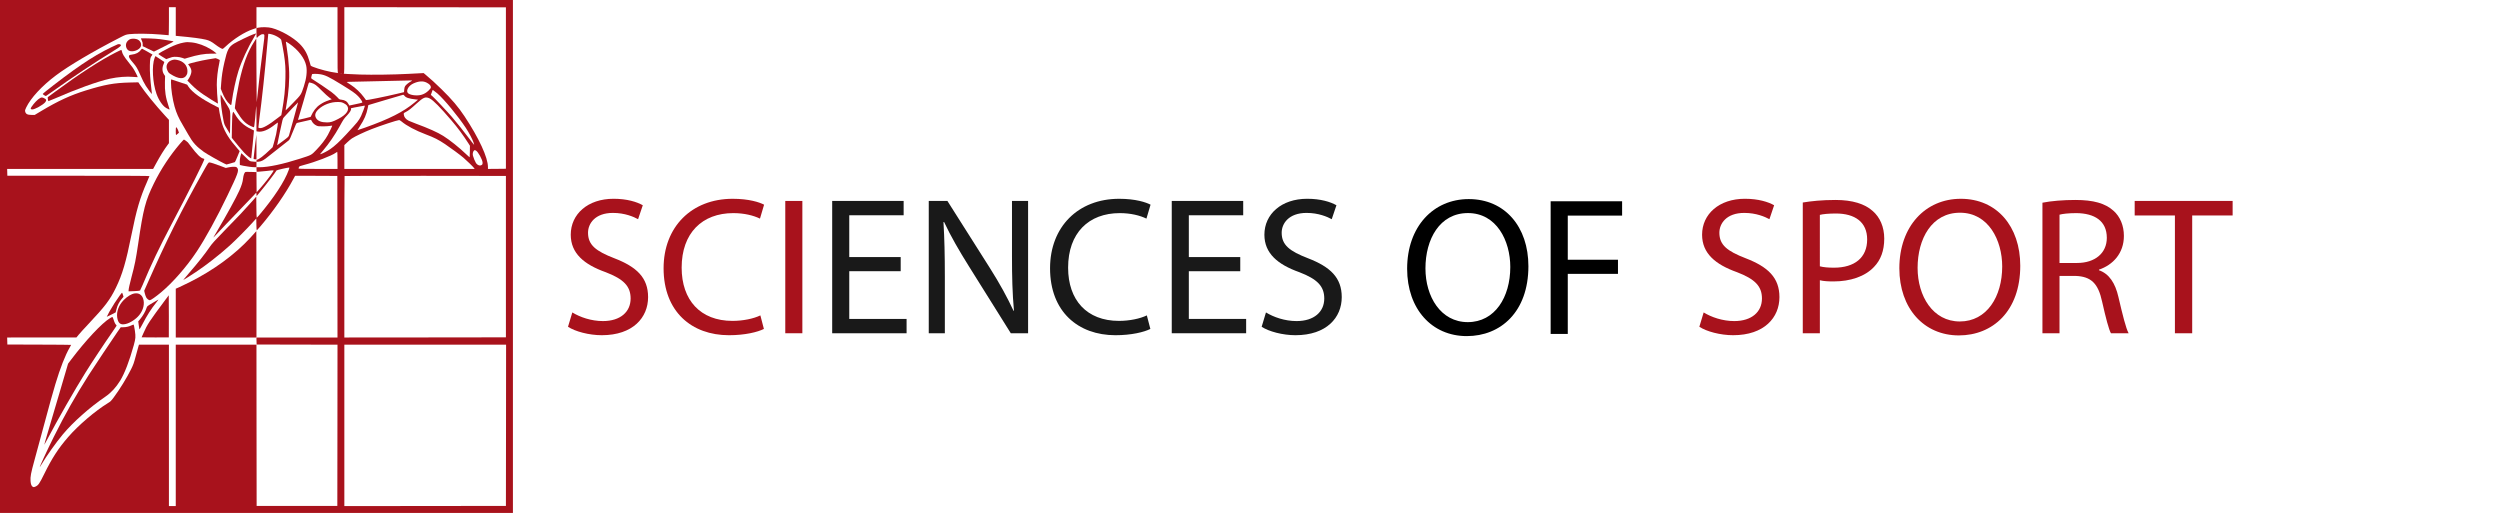 <?xml version="1.0" encoding="UTF-8"?>
<!-- Generator: Adobe Illustrator 16.0.0, SVG Export Plug-In . SVG Version: 6.00 Build 0)  -->
<svg xmlns="http://www.w3.org/2000/svg" xmlns:xlink="http://www.w3.org/1999/xlink" version="1.1" id="Layer_1" x="0px" y="0px" width="876.244px" height="179.777px" viewBox="0 0 876.244 179.777" xml:space="preserve">
<g>
	<path fill="#A8121C" d="M200.597,109.51c2.683,1.65,6.604,3.026,10.732,3.026c6.124,0,9.701-3.232,9.701-7.912   c0-4.335-2.477-6.813-8.738-9.22c-7.567-2.685-12.247-6.604-12.247-13.142c0-7.226,5.986-12.592,14.999-12.592   c4.748,0,8.188,1.102,10.251,2.271l-1.65,4.886c-1.515-0.826-4.61-2.202-8.808-2.202c-6.33,0-8.737,3.784-8.737,6.949   c0,4.335,2.82,6.468,9.22,8.943c7.843,3.026,11.834,6.813,11.834,13.623c0,7.154-5.298,13.349-16.237,13.349   c-4.472,0-9.356-1.309-11.834-2.959L200.597,109.51z"></path>
	<path fill="#A8121C" d="M267.744,115.29c-2.202,1.102-6.604,2.202-12.247,2.202c-13.072,0-22.911-8.258-22.911-23.462   c0-14.519,9.838-24.355,24.219-24.355c5.778,0,9.426,1.238,11.008,2.063l-1.445,4.885c-2.271-1.102-5.504-1.926-9.357-1.926   c-10.87,0-18.095,6.947-18.095,19.127c0,11.352,6.536,18.646,17.82,18.646c3.646,0,7.362-0.758,9.77-1.927L267.744,115.29z"></path>
	<path fill="#A8121C" d="M281.225,70.431v46.372h-5.986V70.431H281.225z"></path>
	<path fill="#191919" d="M315.692,95.062h-18.026v16.72h20.091v5.021H291.68V70.431h25.044v5.021h-19.059v14.653h18.026   L315.692,95.062L315.692,95.062z"></path>
	<path fill="#191919" d="M325.528,116.803V70.431h6.536l14.861,23.461c3.439,5.437,6.123,10.319,8.325,15.066l0.138-0.067   c-0.55-6.191-0.688-11.834-0.688-19.06v-19.4h5.643v46.372h-6.055l-14.724-23.53c-3.233-5.159-6.33-10.458-8.669-15.479   l-0.207,0.068c0.344,5.849,0.481,11.422,0.481,19.128v19.813H325.528z"></path>
	<path fill="#191919" d="M403.2,115.29c-2.201,1.102-6.604,2.202-12.247,2.202c-13.071,0-22.911-8.258-22.911-23.462   c0-14.519,9.839-24.355,24.219-24.355c5.778,0,9.426,1.238,11.008,2.063l-1.444,4.885c-2.271-1.102-5.504-1.926-9.356-1.926   c-10.871,0-18.096,6.947-18.096,19.127c0,11.352,6.536,18.646,17.819,18.646c3.646,0,7.362-0.758,9.771-1.927L403.2,115.29z"></path>
	<path fill="#191919" d="M434.708,95.062h-18.026v16.72h20.089v5.021h-26.075V70.431h25.044v5.021h-19.058v14.653h18.026V95.062z"></path>
	<path fill="#191919" d="M443.717,109.51c2.685,1.65,6.604,3.026,10.732,3.026c6.123,0,9.701-3.232,9.701-7.912   c0-4.335-2.479-6.813-8.738-9.22c-7.567-2.685-12.247-6.604-12.247-13.142c0-7.226,5.986-12.592,14.999-12.592   c4.747,0,8.188,1.102,10.253,2.271l-1.651,4.886c-1.515-0.826-4.61-2.202-8.808-2.202c-6.329,0-8.737,3.784-8.737,6.949   c0,4.335,2.821,6.468,9.221,8.943c7.844,3.026,11.834,6.813,11.834,13.623c0,7.154-5.299,13.349-16.238,13.349   c-4.473,0-9.356-1.309-11.834-2.959L443.717,109.51z"></path>
	<path display="none" fill="#191919" d="M493.042,71.05c3.646-0.551,7.981-0.964,12.729-0.964c8.601,0,14.724,1.995,18.782,5.779   c4.128,3.783,6.536,9.15,6.536,16.649c0,7.567-2.339,13.761-6.674,18.025c-4.334,4.334-11.49,6.674-20.504,6.674   c-4.266,0-7.844-0.207-10.871-0.551L493.042,71.05L493.042,71.05z M499.028,112.056c1.514,0.274,3.715,0.344,6.055,0.344   c12.798,0,19.746-7.154,19.746-19.678c0.067-10.938-6.124-17.889-18.782-17.889c-3.097,0-5.437,0.273-7.019,0.619V112.056   L499.028,112.056z"></path>
	<path display="none" fill="#191919" d="M544.844,70.431v27.45c0,10.391,4.608,14.793,10.803,14.793   c6.88,0,11.282-4.541,11.282-14.793v-27.45h6.056V97.47c0,14.24-7.499,20.09-17.544,20.09c-9.495,0-16.65-5.437-16.65-19.814   V70.431H544.844z"></path>
	<path fill="#A8121C" d="M597.128,109.51c2.685,1.65,6.604,3.026,10.732,3.026c6.123,0,9.7-3.232,9.7-7.912   c0-4.335-2.479-6.813-8.737-9.22c-7.567-2.685-12.247-6.604-12.247-13.142c0-7.226,5.986-12.592,14.999-12.592   c4.747,0,8.188,1.102,10.252,2.271l-1.65,4.886c-1.515-0.826-4.609-2.202-8.808-2.202c-6.33,0-8.737,3.784-8.737,6.949   c0,4.335,2.82,6.468,9.22,8.943c7.845,3.026,11.834,6.813,11.834,13.623c0,7.154-5.298,13.349-16.236,13.349   c-4.473,0-9.356-1.309-11.834-2.959L597.128,109.51z"></path>
	<path fill="#A8121C" d="M631.869,70.981c2.891-0.48,6.675-0.896,11.49-0.896c5.917,0,10.252,1.376,13.004,3.854   c2.546,2.201,4.06,5.572,4.06,9.701c0,4.195-1.237,7.499-3.577,9.906c-3.165,3.371-8.324,5.092-14.173,5.092   c-1.789,0-3.439-0.068-4.815-0.412v18.576h-5.986L631.869,70.981L631.869,70.981z M637.855,93.341   c1.307,0.346,2.957,0.482,4.952,0.482c7.226,0,11.628-3.51,11.628-9.908c0-6.123-4.334-9.081-10.938-9.081   c-2.613,0-4.608,0.206-5.643,0.48L637.855,93.341L637.855,93.341z"></path>
	<path fill="#A8121C" d="M708.097,93.135c0,15.962-9.7,24.425-21.534,24.425c-12.246,0-20.848-9.495-20.848-23.529   c0-14.725,9.15-24.355,21.534-24.355C699.911,69.674,708.097,79.375,708.097,93.135z M672.114,93.892   c0,9.906,5.367,18.782,14.793,18.782c9.494,0,14.86-8.737,14.86-19.265c0-9.221-4.815-18.853-14.793-18.853   C677.068,74.559,672.114,83.709,672.114,93.892z"></path>
	<path fill="#A8121C" d="M715.868,71.05c3.026-0.618,7.362-0.964,11.49-0.964c6.397,0,10.525,1.17,13.416,3.784   c2.34,2.063,3.646,5.229,3.646,8.808c0,6.123-3.854,10.183-8.737,11.834v0.207c3.577,1.237,5.711,4.539,6.813,9.355   c1.515,6.468,2.614,10.938,3.577,12.729h-6.19c-0.758-1.309-1.789-5.299-3.098-11.077c-1.376-6.397-3.854-8.808-9.288-9.014h-5.643   v20.091h-5.985V71.05L715.868,71.05z M721.854,92.172h6.123c6.398,0,10.458-3.509,10.458-8.807c0-5.986-4.334-8.602-10.663-8.67   c-2.891,0-4.954,0.274-5.918,0.551V92.172z"></path>
	<path fill="#A8121C" d="M762.304,75.522H748.2v-5.091h34.332v5.091h-14.174v41.281h-6.056L762.304,75.522L762.304,75.522z"></path>
	<g>
		<path d="M535.703,93.308c0,16.008-9.729,24.495-21.598,24.495c-12.281,0-20.906-9.521-20.906-23.598    c0-14.766,9.177-24.426,21.597-24.426C527.492,69.78,535.703,79.509,535.703,93.308z M499.616,94.067    c0,9.937,5.382,18.838,14.835,18.838c9.521,0,14.903-8.764,14.903-19.32c0-9.246-4.829-18.906-14.835-18.906    C504.584,74.678,499.616,83.856,499.616,94.067z"></path>
		<path d="M543.498,70.538h25.047v5.037h-19.044v15.456h17.595V96h-17.595v21.045h-6.003V70.538z"></path>
	</g>
</g>
<g transform="translate(0,1500) scale(0.1,-0.1)">
	<path fill="#A8121C" d="M0,14101.105v-898.887h898.887h898.896v898.887v898.887H898.882H0V14101.105z M616.035,14924.602v-50.215   l8.76-0.84c46.973-4.189,80.654-8.623,96.953-12.578c12.109-2.998,19.541-6.836,33.32-17.383   c10.791-8.262,22.178-14.98,25.293-14.98c0.713,0,5.142,3.477,9.707,7.793c28.521,26.963,67.832,51.895,97.192,61.602l11.621,3.955   v36.436v36.436h142.031h142.021v-114.932c0-108.594,0.127-115.059,2.158-115.547c6.357-1.426-11.025,1.074-24.336,3.486   c-28.037,5.264-70.703,18.564-71.904,22.529c-0.244,0.723-1.797,6.465-3.594,12.695c-7.676,27.93-17.5,45.547-34.756,63.047   c-23.018,23.008-64.844,46.982-98.047,55.85c-11.621,3.115-35.352,3.721-46.621,1.201l-6.953-1.563v-17.373   c0-11.035,0.488-17.266,1.201-17.266c0.723,0,1.563,0.84,1.914,1.807c0.488,1.074,3.721,3.955,7.441,6.592   c4.912,3.477,7.783,4.795,11.016,4.795c7.793,0,7.793,0,3.125-35.605c-8.633-65.664-14.023-111.211-21.094-178.701   c-1.328-12.705-2.52-23.477-2.637-23.965c-0.244-0.479-0.605,49.629-0.967,111.221l-0.596,112.061l-7.305-11.387   c-22.9-35.469-38.955-78.369-52.617-141.426c-4.805-21.934-13.193-70.225-14.385-83.291l-0.84-8.389l7.676-12.822   c16.65-27.441,28.037-39.551,45.654-48.428c5.869-2.871,11.631-5.273,12.705-5.273c1.914,0,2.52,3.838,5.4,33.926   c1.68,18.574,3.115,35.117,3.115,36.67s0.234,2.637,0.596,2.285c0.361-0.361,0.723-20.146,0.596-43.867v-43.271l4.316-0.84   c16.426-2.998,36.914,5.4,61.963,25.527c4.561,3.594,8.398,6.348,8.633,6.113c0.957-0.84-3.115-28.047-6.113-41.699   c-1.68-7.559-5.156-20.742-7.549-29.365l-4.561-15.586l-8.271-7.91c-23.486-22.646-40.752-35.713-46.855-35.83   c-0.957,0-1.563-1.572-1.563-3.721v-3.838l7.666,0.605c10.068,0.83,18.105,5.264,34.287,18.691   c6.943,5.752,25.039,20.02,40.146,31.641c15.225,11.631,29.238,22.656,31.279,24.57c2.998,2.637,6.113,9.346,14.863,31.875   c8.979,22.891,11.748,28.535,13.662,29.014c12.7,2.871,45.063,10.303,47.1,10.781c2.158,0.488,2.998-0.127,4.443-3.467   c2.627-6.357,9.707-13.311,16.646-16.426c5.635-2.637,7.793-2.881,23.613-2.881c9.59,0.127,20.498,0.84,24.326,1.689   c3.838,0.83,7.197,1.309,7.441,1.074c0.713-0.723-8.271-20.02-15.234-32.607c-8.984-16.416-22.412-33.916-40.508-52.734   c-17.979-18.574-15.82-17.373-57.285-30.674c-59.688-19.17-110.742-29.971-141.182-29.971H898.76l0.361-8.027l0.352-8.027   l7.793,0.352c4.316,0.117,16.904,1.328,28.164,2.637c27.334,3.115,25.293,3.486,20.742-3.955   c-6.602-10.781-27.695-37.988-42.549-54.883l-14.15-16.191l-0.352,35.488l-0.244,35.469l-18.936,0.605   c-12.939,0.479-19.297,0.234-20.498-0.723c-3.232-2.52-6.23-11.514-7.422-21.934c-1.328-12.705-5.156-24.932-13.672-43.857   c-10.664-23.74-43.027-82.695-76.465-139.268c-6.592-11.162-12.822-21.699-13.779-23.379s2.754,1.914,8.262,7.793   c25.42,27.207,51.064,54.17,82.109,86.289c18.457,19.053,39.541,41.104,46.738,48.789l13.066,13.887l0.596-6.104l0.596-6.23   l12.949,15.586c20.137,24.082,52.373,66.387,56.934,74.424c0.713,1.436,38.584,10.059,43.857,10.059   c1.563,0,1.436-1.309-1.201-8.506c-14.492-40.264-51.416-96.592-104.15-159.033c-3.955-4.678-7.549-8.525-8.027-8.525   c-0.479-0.107-1.074,16.67-1.201,37.041l-0.352,37.275l-20.498-23.135c-25.049-28.164-39.307-43.262-92.168-97.432   c-31.396-32.246-42.793-44.717-49.023-53.936c-18.936-27.568-41.699-56.455-75.381-95.176   c-10.313-11.973-18.818-21.934-18.818-22.275c0-0.967,20.137,11.504,43.145,26.846c37.158,24.561,83.662,60.996,120.459,94.199   c18.691,16.904,58.242,56.689,77.295,77.773l14.99,16.543l0.352-21.201c0.127-11.631,0.728-20.986,1.318-20.742   c0.605,0.234,6.113,6.357,12.227,13.545c46.631,54.775,88.101,114.346,116.611,167.549l5.645,10.43l73.945-0.234l73.945-0.361   l0.361-283.096l0.244-283.203h-142.031H898.769l0.356-12.354l0.361-12.217l141.787-0.361l141.66-0.244l-0.244-282.607   l-0.352-282.49h-141.426H899.492l-0.361,282.49l-0.244,282.607H757.466H616.035v-282.852v-282.852h-11.973H592.07v282.852v282.852   h-52.5h-52.49l-1.914-6.23c-1.084-3.477-5.273-18.701-9.355-33.926c-6.592-24.678-8.262-29.355-16.172-45.527   c-15.107-30.459-39.434-70-60.889-99.004c-9.346-12.588-11.27-14.385-20.254-19.902c-44.59-27.324-103.428-77.422-139.502-119.014   c-34.404-39.658-56.455-73.574-83.779-129.072c-17.256-35.117-20.859-40.264-31.523-44.951c-4.316-1.914-5.518-2.031-8.389-0.713   c-4.795,2.275-7.432,8.867-8.271,20.371c-1.084,15.459,1.201,27.207,13.896,73.594c6.475,23.604,20.381,74.541,30.693,113.135   c22.52,83.896,33.066,122.012,42.656,153.652c17.266,57.178,34.272,100.557,50.342,128.242c2.637,4.316,4.678,8.271,4.678,8.643   c0,0.342-50.342,0.82-111.709,0.947l-111.816,0.361l-0.361,12.334l-0.361,12.236l121.416,0.117h121.406l8.027,9.824   c4.443,5.4,19.658,22.295,34.043,37.402c58.604,62.197,75.508,84.492,96.24,127.031c22.412,45.674,35.713,90.967,54.531,185.176   c17.5,87.373,29.961,130.156,54.17,184.814c4.922,11.016,8.877,20.605,8.877,21.328c0,0.85-76.23,1.201-248.936,1.201H25.771   l-0.361,11.992l-0.361,11.982h255.889h255.762l9.951,18.33c14.502,26.738,29.6,51.064,41.465,66.641l3.955,5.273v40.869v40.869   l-12.705,13.779c-34.16,37.158-71.426,83.066-88.691,108.945l-5.869,8.877l-29.961-0.713c-55.01-1.318-87.383-7.197-154.014-27.813   c-53.213-16.416-98.154-37.158-156.406-72.158l-22.773-13.652h-10.43c-15.459,0-21.328,3.232-23.252,12.939   c-0.596,2.871,0.244,5.869,3.73,12.949c16.055,33.555,55.01,75.615,104.268,112.656c44.58,33.555,129.199,83.652,222.324,131.475   c21.699,11.143,22.529,11.504,34.756,13.066c19.414,2.52,74.307,1.914,108.945-1.201c15.459-1.318,28.525-2.51,29.121-2.51   c0.479,0,0.967,22.158,0.967,49.131v49.141h11.982h11.982v-50.225H616.035L616.035,14924.602z M1773.208,14691.379v-282.852   l-31.406-0.352l-31.514-0.244v6.475c0,33.32-31.289,101.152-82.217,178.086c-21.104,32.012-44.473,59.57-80.43,94.688   c-19.531,19.297-40.146,37.998-56.445,51.416l-6.357,5.273l-16.416-0.83c-8.994-0.479-25.889-1.328-37.393-1.924   c-50.938-2.754-125.723-3.711-168.154-2.393c-36.797,1.318-64.6,2.871-58.008,3.467c1.924,0.127,2.041,6.475,2.041,116.387v116.25   l283.203-0.244l283.096-0.352V14691.379L1773.208,14691.379z M963.613,14875.705c10.908-4.795,21.211-12.1,22.168-15.586   c2.275-9.102,6.719-33.193,9.473-50.684c4.912-32.48,5.869-47.588,5.146-83.066c-0.83-40.498-3.828-70.225-11.738-114.932   l-2.637-15.225l-9.707-7.549c-35.483-27.803-56.689-39.678-66.646-37.51c-1.914,0.479-3.838,1.201-4.067,1.553   c-0.244,0.479,1.069,12.705,2.998,27.207c9.819,73.955,20.371,172.705,27.437,255.879c2.041,24.102,3.955,44.355,4.199,45.186   C940.835,14882.785,954.497,14879.787,963.613,14875.705z M1014.663,14846.467c30.918-21.455,53.33-50.83,58.608-76.826   c3.838-19.414,0.967-44.229-8.394-72.637c-9.824-29.6-8.867-28.164-37.627-57.764c-14.033-14.619-25.767-26.25-26.016-26.006   c-0.352,0.234,0.85,8.027,2.52,17.139c8.154,44.941,11.504,91.807,9.233,129.561c-1.685,27.324-3.955,48.418-8.154,74.424   c-1.553,10.068-2.871,18.574-2.871,19.063C1001.958,14854.621,1005.796,14852.57,1014.663,14846.467z M1197.685,14742.678   c-0.854-0.244-2.524-0.244-3.599,0c-1.201,0.361-0.483,0.596,1.44,0.596C1197.558,14743.273,1198.398,14743.039,1197.685,14742.678   z M1122.173,14739.797c17.617-2.754,30.195-8.867,74.541-36.074c37.769-23.252,48.306-30.557,58.14-40.508   c8.75-8.633,16.646-20.977,14.731-22.9c-0.596-0.469-10.903-2.988-23.125-5.508l-22.168-4.678l-2.285,4.199   c-5.151,10.068-12.7,14.854-25.396,16.299c-7.197,0.84-7.441,0.967-14.746,9.111c-4.082,4.434-13.428,12.705-20.859,18.213   c-13.066,9.824-56.445,38.955-65.674,44.229c-2.646,1.445-4.678,3.477-4.678,4.434c0,1.68,1.68,9.111,2.998,13.066   C1094.365,14741.594,1110.185,14741.594,1122.173,14739.797z M1443.618,14717.15c-0.361-0.723-2.52-2.168-4.561-3.242   c-6.826-3.477-16.299-11.387-19.053-15.703c-1.807-2.861-2.881-7.061-3.242-12.705l-0.713-8.506l-26.367-6.23   c-38.359-9.229-105.713-22.773-106.787-21.582c-0.117,0.127-3.604,4.805-7.676,10.43c-11.504,15.703-29.482,32.725-45.781,43.154   c-7.793,4.912-14.023,9.346-14.141,9.707c0,0.361,6.592,0.84,14.736,0.84c35.234,0.479,209.619,4.434,212.734,4.795   C1443.618,14718.225,1443.974,14717.746,1443.618,14717.15z M1495.029,14710.559c9.834-5.029,15.103-10.43,15.103-15.703   c0-3.711-1.084-5.4-7.432-11.748c-8.516-8.271-16.543-12.949-26.729-15.703c-17.256-4.434-43.145-0.117-47.461,8.037   c-5.029,9.473,4.678,24.697,20.137,31.875C1467.109,14715.832,1482.568,14716.906,1495.029,14710.559z M1091.968,14709.24   c11.147-3.242,16.66-7.432,35.83-26.846c10.195-10.313,22.295-21.338,26.855-24.57l8.145-5.762l-9.346-3.232   c-14.502-5.029-20.498-7.91-31.406-15.215c-13.774-9.111-24.082-22.539-33.315-43.271c-0.234-0.479-43.984-11.143-44.336-10.674   c-0.127,0.117,2.637,9.717,6.226,21.221c5.273,16.904,18.691,63.281,30.088,104.023c0.957,3.369,2.397,6.24,3.232,6.24   S1088.374,14710.314,1091.968,14709.24z M1532.91,14672.561c23.008-19.648,73.101-80.303,99.707-120.693   c11.875-18.096,23.379-40.029,27.217-51.533c1.436-4.199,2.275-7.92,2.158-8.154c-0.244-0.234-7.676,9.111-16.426,20.742   c-19.648,26.123-44.58,57.285-61.606,77.178c-15.098,17.627-59.932,65.205-68.076,72.393l-5.752,4.912l3.115,8.633l3.242,8.75   l3.35-2.041C1521.767,14681.545,1527.632,14676.994,1532.91,14672.561z M1417.724,14664.299   c5.034-6.719,15.229-10.078,39.678-12.832l7.793-0.84l-11.992-9.951c-39.668-32.949-88.213-57.52-174.258-88.213   c-14.141-5.029-25.771-8.984-26.016-8.74c-0.234,0.234,3.604,6.465,8.389,13.779c15.225,22.9,23.252,41.709,27.695,64.121   l2.026,10.068l60.166,17.979c32.959,9.941,60.894,18.213,61.963,18.213C1414.126,14668.01,1416.284,14666.33,1417.724,14664.299z    M1506.538,14654.699c12.217-6.23,35.947-30.313,75.742-76.816c22.295-26.133,40.635-50.83,59.57-80.42l5.273-8.271l-0.244-19.893   c-0.117-11.035-0.479-20.264-0.723-20.498c-0.352-0.244-5.752,4.551-12.217,10.674c-24.336,23.359-57.891,50.215-80.186,64.102   c-19.775,12.471-51.289,26.611-97.441,43.633c-10.303,3.838-20.967,8.154-23.604,9.473c-10.674,5.391-16.787,13.184-17.5,22.402   c-0.361,4.443-0.244,4.561,7.07,8.398c9.824,5.039,16.904,10.547,37.393,29.238   C1484.609,14659.494,1491.562,14662.131,1506.538,14654.699z M1204.868,14638.283c4.678-2.393,9.346-5.635,11.143-8.027   c10.791-14.15-0.479-31.641-30.313-46.982c-19.541-10.186-26.611-12.354-39.561-12.354c-19.766,0-32.236,4.912-38.232,14.99   c-5.752,9.951-3.35,19.648,7.676,30.322c16.899,16.533,44.219,26.846,69.277,26.25   C1195.757,14642.238,1197.685,14641.76,1204.868,14638.283z M1030.122,14586.984c-8.267-29.6-15.82-56.689-16.772-60.049   c-1.802-6.23-2.158-6.592-21.816-21.328c-10.908-8.271-20.01-14.863-20.137-14.736c-0.117,0.234,4.194,21.211,9.59,46.738   c9.473,44.824,9.951,46.504,13.789,50.928c9.463,10.791,49.492,53.105,49.971,52.627   C1044.99,14640.92,1038.398,14616.594,1030.122,14586.984z M1278.828,14629.172c0-2.754-9.238-27.686-13.193-35.586   c-8.984-17.861-10.42-19.541-52.607-65.088c-22.891-24.697-40.635-40.986-55.498-51.172c-9.824-6.719-26.602-15.459-33.311-17.383   c-2.881-0.713-2.881-0.713-1.084,1.436c1.084,1.328,5.156,6.113,9.111,10.908c21.211,24.932,40.742,53.457,58.486,85.449   c13.901,25.059,14.141,25.42,26.25,38.369c9.707,10.42,14.614,18.691,13.301,22.646c-0.596,2.031,0.596,2.51,11.021,4.316   c6.479,1.191,16.66,3.105,22.529,4.189C1275.454,14629.533,1278.828,14630.012,1278.828,14629.172z M1406.826,14574.641   c18.691-15.693,49.014-31.758,85.938-45.781c29.6-11.143,43.857-18.457,67.227-34.043c20.859-14.141,51.299-36.553,64.482-47.695   c10.313-8.75,33.555-31.279,36.797-35.84l2.393-3.35h-228.311h-228.438v41.826v41.709l9.941,9.473   c5.396,5.264,12.944,11.504,16.787,14.023c10.547,6.943,43.018,22.402,68.555,32.354c29.6,11.738,89.883,31.523,96.836,31.885   C1400.224,14579.318,1403.706,14577.16,1406.826,14574.641z M1668.218,14472.17c7.437-3.838,22.896-31.758,23.252-42.07   c0.244-4.551-0.239-5.996-2.637-7.91c-5.879-4.795-15.459-1.553-20.854,6.943c-3.232,5.166-8.394,17.637-10.308,25.176   c-1.563,5.869-0.244,13.662,2.998,17.256C1663.183,14474.328,1663.906,14474.328,1668.218,14472.17z M1182.939,14437.893v-29.961   h-68.315c-53.936,0-68.315,0.352-68.315,1.563c0.112,0.713,0.723,2.988,1.563,4.785c1.318,3.115,2.754,3.721,17.139,7.432   c40.029,10.303,97.314,32.236,111.943,42.91c2.275,1.67,4.551,3.105,5.146,3.232   C1182.578,14467.854,1182.939,14454.426,1182.939,14437.893z M1773.208,14100.51v-282.861l-283.096-0.352l-283.203-0.234v282.607   c0,155.439,0.356,283.086,0.83,283.447c0.371,0.488,127.764,0.723,283.096,0.605l282.373-0.361V14100.51z M1773.574,13509.396   l-0.361-282.607l-283.096-0.361l-283.203-0.244v282.852v282.852h283.447h283.447L1773.574,13509.396z"></path>
	<path fill="#A8121C" d="M887.505,14879.66c-10.43-3.594-57.412-26.24-67.119-32.363c-18.936-11.973-23.853-21.572-34.043-66.27   c-6.348-27.813-9.229-47.344-11.02-72.275l-1.44-19.766l4.189-10.791c8.154-20.859,17.383-35.361,28.047-44.111   c4.795-3.955,4.561-4.316,6.475,10.557c3.955,30.557,14.502,79.57,22.773,105.469c11.504,36.191,33.438,83.535,55.85,120.928   c3.599,5.869,6.479,10.898,6.479,11.143C897.695,14882.902,895.898,14882.414,887.505,14879.66z"></path>
	<path fill="#A8121C" d="M493.794,14865.158c0-0.479,1.44-3.945,3.354-7.676c2.393-5.029,3.228-8.379,3.11-13.057l-0.244-6.24   l19.785-9.58l19.771-9.473l35.479,17.734c31.523,15.83,35.117,17.871,32.002,18.584c-6.23,1.318-31.758,5.4-46.143,7.305   C546.04,14864.924,493.794,14866.711,493.794,14865.158z"></path>
	<path fill="#A8121C" d="M457.363,14863.117c-6.24-1.68-13.433-8.984-15.107-15.576c-2.764-10.068,1.68-21.445,9.951-25.283   c13.057-6.23,37.393,2.754,41.592,15.459c3.594,10.781-4.199,22.891-16.543,25.527   C469.707,14864.807,463.706,14864.807,457.363,14863.117z"></path>
	<path fill="#A8121C" d="M643.242,14850.666c-14.146-2.52-30.195-8.281-48.896-17.393c-17.5-8.506-39.434-21.084-39.434-22.646   c0-0.479,6.24-4.678,13.906-9.463l14.019-8.516l7.31,2.881c3.965,1.67,9.834,3.594,13.071,4.307   c8.506,2.168,24.922,0.957,35.474-2.637l8.75-2.988l11.616,3.477c33.32,10.068,56.582,14.141,82.466,14.258l17.739,0.127   l-4.795,4.189c-2.637,2.275-9.59,7.188-15.586,10.908c-20.967,13.066-44.937,21.689-67.119,24.209   C658.345,14852.814,654.873,14852.814,643.242,14850.666z"></path>
	<path fill="#A8121C" d="M412.29,14844.543c-6.719-2.52-34.404-15.938-47.935-23.135c-33.804-18.096-67.002-39.189-108.828-69.15   c-38.354-27.559-105.713-79.58-105.713-81.611c0.127-1.563,9.834-7.676,11.27-7.08c0.84,0.371,9.229,6.123,18.818,12.949   c73.101,52.139,152.451,104.98,222.436,147.891c20.269,12.461,24.209,16.299,20.024,19.424   C420.205,14845.383,415.527,14845.754,412.29,14844.543z"></path>
	<path fill="#A8121C" d="M493.55,14825.012c-6.226-9.111-17.139-14.746-31.519-16.426c-8.154-0.957-10.19-2.148-10.19-6.094   c0-4.082,4.072-10.313,14.736-22.666c10.313-11.621,15.83-20.967,24.092-40.029c8.271-19.297,14.146-30.801,20.742-41.23   c6.104-9.473,19.766-28.037,20.732-28.164c0.352,0-0.244,7.314-1.318,16.172c-4.072,32.129-6.113,62.93-5.518,84.512   c0.479,22.402,1.563,27.793,6.475,33.555c1.68,2.031,2.871,3.828,2.637,4.082c-1.313,1.074-34.272,19.883-35.84,20.361   C497.388,14829.445,495.581,14828,493.55,14825.012z"></path>
	<path fill="#A8121C" d="M403.789,14815.07c-53.34-27.207-127.412-75.273-210.703-136.758   c-13.545-9.941-24.932-18.457-25.527-18.818c-0.957-0.596,0.84-12.822,2.041-14.023c0.234-0.234,10.303,3.838,22.412,9.111   c74.297,32.725,150.527,60.166,193.32,69.629c27.441,5.996,59.082,8.398,81.855,6.24c8.149-0.84,15.098-1.201,15.459-0.967   c0.84,0.967-11.509,24.814-16.899,32.607c-2.764,3.955-10.908,14.385-17.979,23.252c-12.949,16.055-19.297,26.846-20.615,35.234   c-0.479,2.393-1.436,4.434-2.285,4.434C424.033,14825.012,414.57,14820.461,403.789,14815.07z"></path>
	<path fill="#A8121C" d="M541.855,14796.965c-10.195-27.441-7.08-87.139,6.709-125.967c7.793-21.934,21.094-41.582,33.555-49.492   c5.156-3.359,12.354-6.113,12.354-4.795c0,0.234-1.68,5.283-3.604,11.27c-10.303,30.195-13.779,52.852-12.822,83.779l0.596,21.689   l-3.467,5.273c-6.953,10.303-7.559,23.369-1.797,36.426c1.797,3.965,2.754,7.559,2.275,7.91   c-1.685,1.445-30.205,20.371-30.801,20.371C544.492,14803.43,543.169,14800.568,541.855,14796.965z"></path>
	<path fill="#A8121C" d="M751.47,14795.412c-1.68-0.244-11.631-1.924-22.178-3.604c-22.051-3.477-67.104-14.258-69.99-16.66   c-0.239-0.234,1.318-2.52,3.359-5.156c6.23-7.773,8.867-15.215,8.149-22.158c-0.718-6.963-5.029-17.383-10.308-25.176l-3.711-5.273   l13.062-13.057c13.545-13.799,25.522-23.613,44.473-36.563c11.621-8.027,45.664-29.355,48.408-30.439   c1.211-0.479,1.328,0.957,0.601,6.357c-1.563,11.855-3.477,44.336-3.477,58.955c0,22.891,3.115,50.342,8.516,75.4   c1.313,6.23,2.271,11.367,2.031,11.621c-1.563,1.309-13.184,6.582-14.375,6.465   C755.181,14796.008,753.144,14795.637,751.47,14795.412z"></path>
	<path fill="#A8121C" d="M605.845,14790.256c-9.58-2.393-16.172-7.197-19.771-14.502c-3.467-6.719-3.115-14.629,1.084-23.496   c2.881-6.113,4.678-8.145,10.186-11.621c28.77-18.34,47.939-19.531,56.807-3.359c2.285,3.955,2.881,6.953,2.881,13.418   c0,20.02-14.258,35.244-36.797,39.443C612.451,14791.574,611.001,14791.574,605.845,14790.256z"></path>
	<path fill="#A8121C" d="M599.253,14711.877c0-23.135,5.522-60.527,12.588-85.215c6.836-23.975,14.375-40.752,29.365-65.928   c5.156-8.506,13.779-23.486,19.17-33.193c15.356-27.324,27.69-40.986,54.297-60.049c9.834-7.07,58.613-34.873,71.191-40.508   l7.91-3.594l14.023,3.838c7.793,2.031,14.746,4.189,15.459,4.551c0.723,0.479,4.795,9.346,8.994,19.648l7.783,18.936l-6.475,7.432   c-29.6,33.555-45.293,58.379-54.404,85.938c-3.477,10.557-9.824,39.551-11.504,53.105l-0.723,5.625l-9.824,4.912   c-50.693,25.537-83.535,49.014-96.963,69.395l-4.316,6.592l-26.729,8.867c-14.736,4.922-27.568,9.111-28.281,9.346   C599.619,14722.063,599.253,14719.67,599.253,14711.877z"></path>
	<path fill="#A8121C" d="M773.042,14661.301c0-18.105,4.551-54.775,10.19-82.949c2.998-14.619,3.354-15.342,12.944-31.152   l9.824-16.182l0.84,34.629c1.074,45.547,0.84,47.588-9.819,64.014c-4.443,6.943-11.519,18.564-15.591,25.762   c-4.067,7.314-7.676,13.418-7.905,13.662C773.291,14669.328,773.042,14665.842,773.042,14661.301z"></path>
	<path fill="#A8121C" d="M140.83,14656.506c-8.516-4.443-21.455-17.744-30.684-31.523c-4.072-6.23-3.115-8.506,3.594-8.506   c8.389,0,36.44,15.576,44.346,24.688c6.113,6.826,4.551,11.387-5.029,15.459C147.539,14658.898,145.376,14658.898,140.83,14656.506   z"></path>
	<path fill="#A8121C" d="M816.914,14607.951c-2.881-7.783-3.477-16.289-3.955-51.641l-0.605-39.316l6.357-8.037   c9.824-12.578,28.525-34.873,36.436-43.379c9.346-10.068,25.049-22.646,25.41-20.381c0.713,3.604,9.941,97.441,9.59,97.441   c-0.127,0.117-4.561,2.158-9.834,4.795c-25.889,12.471-42.07,27.324-57.168,52.734   C819.663,14606.047,817.275,14609.045,816.914,14607.951z"></path>
	<path fill="#A8121C" d="M616.035,14540.363c0-7.549,0.371-13.779,0.967-13.779c0.479,0.117,2.871,1.914,5.508,4.189l4.678,4.072   l-2.158,6.357c-2.158,6.592-5.986,12.939-7.91,12.939C616.523,14554.143,616.035,14548.029,616.035,14540.363z"></path>
	<path fill="#A8121C" d="M893.613,14487.395c-2.51-22.295-4.668-41.602-4.785-42.91c-0.127-2.041,0.713-2.529,5.029-2.764   l5.024-0.352v43.145c0,23.848-0.112,43.271-0.352,43.271C898.413,14527.785,896.128,14509.563,893.613,14487.395z"></path>
	<path fill="#A8121C" d="M631.494,14496.984c-35.703-41.719-67.822-90.371-92.158-140c-29.727-60.645-37.031-88.564-55.127-212.129   c-8.037-54.18-11.748-73.105-23.379-116.26c-6.348-23.848-10.19-41.465-10.19-46.865v-2.871l19.541,0.713   c11.855,0.488,19.897,1.318,20.732,2.158c0.713,0.723,4.668,9.463,8.867,19.297c29.131,69.99,58.848,132.314,100.078,210.342   c63.76,120.693,118.057,228.438,116.377,231.201c-0.479,0.596-2.402,1.436-4.316,1.914c-9.106,2.041-22.539,15.342-43.262,43.027   c-4.922,6.592-9.355,12.461-10.078,13.301c-2.031,2.285-12.705,10.195-13.892,10.195   C644.087,14511.008,638.208,14504.65,631.494,14496.984z"></path>
	<path fill="#A8121C" d="M842.681,14452.033c-1.924-7.91-2.52-13.906-2.28-20.723l0.356-9.6l11.748-2.637   c12.104-2.646,31.875-5.156,40.986-5.156h5.391v9.59v9.59h-5.869c-3.11,0-8.75,0.605-12.227,1.201   c-6.104,1.191-7.305,2.041-20.254,14.98c-7.549,7.549-14.141,13.779-14.502,13.779   C845.679,14463.059,844.121,14458.029,842.681,14452.033z"></path>
	<path fill="#A8121C" d="M711.562,14397.502c-75.513-134.6-128.359-240.537-193.203-387.363l-12.939-29.248l2.031-8.75   c1.201-4.785,3.242-11.016,4.678-13.887c2.754-5.4,9.111-10.557,13.066-10.557c3.35,0,21.094,12.461,38.955,27.324   c41.582,34.639,90.127,90.254,125.84,144.072c29.961,45.166,70.117,118.281,106.787,194.756   c37.158,77.422,40.625,86.768,35.596,96.475c-1.074,2.041-3.232,3.955-5.156,4.434c-4.912,1.436-16.055,0.723-26.484-1.436   l-9.346-2.041l-14.863,5.635c-23.008,8.75-38.35,13.789-42.422,13.789C730.376,14430.705,729.902,14429.982,711.562,14397.502z"></path>
	<path fill="#A8121C" d="M896.255,14187.521c-0.85-1.201-9.229-10.557-18.584-20.615   c-55.254-59.932-129.795-114.336-214.658-156.768c-13.057-6.475-28.877-14.131-35.229-16.895l-11.748-5.156v-85.459v-85.566   h141.436h141.416v186.357c0,102.48-0.234,186.377-0.469,186.377C898.042,14189.797,897.095,14188.84,896.255,14187.521z"></path>
	<path fill="#A8121C" d="M420.083,13964.836c-11.992-16.416-26.367-38.828-36.563-57.051c-5.391-9.824-9.59-17.979-9.346-18.223   c0.244-0.234,7.314,3.242,15.82,7.549l15.459,8.037l2.764,11.035c3.232,13.418,9.102,24.795,18.096,35.713l6.592,8.027l-2.041,7.07   c-1.191,3.955-2.637,7.08-3.115,7.08C427.275,13974.074,423.794,13969.875,420.083,13964.836z"></path>
	<path fill="#A8121C" d="M472.095,13971.555c-11.504-1.68-25.762-10.303-38.35-23.135c-17.5-17.627-26.006-40.869-22.891-61.377   c3.232-20.488,11.504-26.836,29.717-22.637c15.586,3.584,35.84,16.777,47.344,31.045c14.736,18.096,19.897,40.498,13.545,58.477   C496.787,13967.238,486.123,13973.586,472.095,13971.555z"></path>
	<path fill="#A8121C" d="M581.162,13951.291c-58.721-78.74-64.717-87.959-78.506-119.248l-6.353-14.395l47.461-0.352   c26.138-0.117,47.705-0.117,47.939,0.117c0.244,0.234,0.244,33.564,0.127,74.072l-0.361,73.594L581.162,13951.291z"></path>
	<path fill="#A8121C" d="M534.902,13938.342c-18.213-10.898-19.414-11.855-20.732-16.416c-3.955-12.939-13.428-29.482-24.336-42.188   l-5.273-6.104l1.68-13.066c0.957-7.08,1.924-13.789,2.275-14.756c0.361-0.947,4.795,6.357,10.186,16.787   c17.5,33.672,30.684,54.297,49.141,77.188c4.561,5.635,7.91,10.303,7.432,10.303   C554.673,13949.963,545.566,13944.699,534.902,13938.342z"></path>
	<path fill="#A8121C" d="M385.332,13884.65c-27.93-16.777-85.342-78.008-136.279-145.498l-10.43-13.779l-30.674-104.268   c-16.904-57.295-35.84-121.299-41.953-142.012c-6.23-20.742-11.025-37.881-10.781-38.115c0.117-0.244,4.551,7.666,9.58,17.373   c36.68,69.756,95.889,173.418,135.195,236.465c20.137,32.48,68.188,104.99,92.412,139.512   c16.895,24.199,17.485,25.049,15.098,26.719c-3.242,2.295-6.357,8.643-9.59,19.297c-1.44,4.688-3.232,8.643-4.072,8.643   S389.16,13887.043,385.332,13884.65z"></path>
	<path fill="#A8121C" d="M460.83,13859.611c-8.867-4.316-19.18-6.592-29.004-6.592h-8.623l-11.152-15.83   c-16.299-23.486-85.811-127.637-101.27-151.973c-48.418-76.465-81.748-135.43-122.49-216.934   c-22.646-45.537-50.459-105.469-48.779-105.469c0.244,0,2.998,4.443,6.23,9.834c17.017,29.004,50.576,76.104,74.307,104.619   c35.713,42.91,94.561,95.176,148.496,131.846c20.615,14.023,38.232,33.076,52.861,56.934   c15.688,25.889,32.231,69.033,47.461,123.926c6.592,24.209,6.938,28.887,3.955,50.693c-1.924,14.023-3.838,21.934-5.156,21.816   C467.187,13862.482,464.189,13861.164,460.83,13859.611z"></path>
</g>
<g transform="translate(0,290) scale(0.1,-0.1)" display="none">
	<path display="inline" d="M574.624,2675.568c-330.269-118.154-441.304-163.711-465.508-190.752   c-34.17-39.863-54.097-156.602-44.121-246.279c5.684-39.863-1.44-65.479-22.788-93.955c-44.126-61.211-51.24-256.24-11.387-340.234   c19.937-41.279,29.893-98.213,34.175-177.949c7.114-172.226,7.114-172.226,361.567-320.293   c163.716-68.32,307.5-123.848,320.308-125.264c14.233,0,250.552,93.945,526.714,209.268l502.515,209.268l-52.661,21.348   l-52.676,19.922v118.154v116.738l51.24,17.08c58.374,19.932,52.676,28.477-39.854,62.637l-68.33,25.615v102.5v102.49l71.177,25.635   c91.103,32.734,98.218,45.537,35.591,65.479l-49.824,17.08v112.461v113.896l51.24,21.348   c28.472,11.387,48.408,24.199,45.557,27.051c-17.085,17.08-703.242,263.359-728.862,261.934   C1021.611,2829.309,813.779,2759.553,574.624,2675.568z M1593.877,2309.709c-12.803-12.803-819.961-345.918-837.046-344.502   c-9.966,0-143.774,49.824-296.099,109.619L183.14,2184.445l-4.268,96.797c-2.852,52.676-1.431,95.381,1.416,95.381   c2.852,0,133.823-51.24,291.831-112.471l286.128-113.877l417.114,169.404l417.1,169.404l4.268-86.846   C1599.58,2355.266,1598.154,2313.977,1593.877,2309.709z M1532.671,2053.469v-82.559l-417.095-175.098l-418.535-173.682   l-277.593,108.184c-153.74,61.23-284.712,113.887-291.826,121.006c-14.238,12.822-19.922,183.643-5.688,183.643   c7.119,0,142.358-51.24,301.782-113.877l291.831-115.303l402.876,169.395c222.07,93.965,405.718,167.979,408.55,165.137   C1529.824,2137.463,1532.671,2099.025,1532.671,2053.469z M1598.154,1768.762c0-38.447-5.688-79.717-11.387-93.955   c-7.119-18.506-139.512-81.142-421.367-197.881l-411.416-170.82l-279.014,111.035c-152.324,59.785-286.143,115.313-294.683,123.848   c-9.966,7.119-18.501,44.141-18.501,82.568c0,46.982,5.684,69.756,18.501,69.756c8.54,0,128.12-45.557,263.359-101.064   l246.274-102.5l429.917,172.246c236.304,93.965,441.299,170.82,455.537,172.256   C1595.313,1835.666,1599.58,1824.279,1598.154,1768.762z"></path>
</g>
<g display="none">
	<path display="inline" d="M196.182,103.051c5.9,3.354,12.605,4.828,15.957,4.828c2.816,0,4.828-1.007,4.828-3.486   c0-3.486-3.889-3.486-10.057-5.632c-7.375-2.549-12.471-6.169-12.471-14.014c0-9.453,7.308-15.42,18.169-15.42   c5.029,0,11.264,1.274,15.823,3.553v12.739c-5.833-3.285-12.27-4.827-15.689-4.827c-2.548,0-4.291,0.805-4.291,2.95   c0,3.15,3.755,3.15,9.655,5.229c7.576,2.682,12.873,6.437,12.873,14.615c0,9.788-7.71,15.757-18.974,15.757   c-4.961,0-11.13-1.141-15.823-3.354V103.051z"></path>
	<path display="inline" d="M261.819,69.327c4.827,0,9.521,1.006,13.409,2.749v13.543c-3.553-2.213-8.381-4.022-13.141-4.022   c-8.18,0-13.677,5.297-13.677,12.672c0,7.04,5.095,12.807,13.945,12.807c4.761,0,9.454-1.676,13.543-4.225v13.61   c-4.291,2.012-9.454,2.884-14.08,2.884c-16.292,0-27.221-10.862-27.221-24.941C234.598,80.054,245.929,69.327,261.819,69.327z"></path>
	<path display="inline" d="M281.998,70.064h13.812v48.542h-13.812V70.064z"></path>
	<path display="inline" d="M302.244,94.939h17.231v10.19h-17.231V94.939z"></path>
	<path display="inline" d="M325.106,103.051c5.9,3.354,12.604,4.828,15.957,4.828c2.815,0,4.827-1.007,4.827-3.486   c0-3.486-3.889-3.486-10.057-5.632c-7.375-2.549-12.47-6.169-12.47-14.014c0-9.453,7.308-15.42,18.169-15.42   c5.029,0,11.264,1.274,15.823,3.553v12.739c-5.833-3.285-12.27-4.827-15.688-4.827c-2.548,0-4.291,0.805-4.291,2.95   c0,3.15,3.754,3.15,9.654,5.229c7.576,2.682,12.873,6.437,12.873,14.615c0,9.788-7.71,15.757-18.974,15.757   c-4.961,0-11.13-1.141-15.823-3.354V103.051z"></path>
	<path display="inline" d="M365.198,70.064h15.756c6.303,0,10.996,0.738,14.616,2.548c5.029,2.481,8.448,6.906,8.448,13.677   c0,5.633-2.414,9.99-7.241,12.807c-3.755,2.213-8.917,3.285-15.555,3.285h-2.213v16.226h-13.812L365.198,70.064L365.198,70.064z    M381.491,91.922c3.017,0,5.096-0.269,6.235-0.872c1.608-0.805,2.48-2.347,2.48-4.491c0-2.213-0.938-3.821-2.682-4.626   c-1.274-0.604-2.95-0.872-6.437-0.872h-2.079v10.861H381.491z"></path>
	<path display="inline" d="M433.651,69.327c14.615,0,25.946,10.996,25.946,25.008c0,14.013-11.331,25.01-25.946,25.01   c-14.616,0-25.947-10.996-25.947-25.01C407.704,80.322,419.035,69.327,433.651,69.327z M433.651,106.94   c6.839,0,12.136-5.564,12.136-12.604s-5.297-12.604-12.136-12.604s-12.137,5.563-12.137,12.604S426.813,106.94,433.651,106.94z"></path>
	<path display="inline" d="M465.563,70.064h16.964c5.898,0,10.258,0.738,13.609,2.414c4.692,2.278,7.845,6.369,7.845,12.671   c0,5.968-2.884,10.525-8.916,13.074l12.871,20.382h-15.621l-10.795-18.438h-2.146v18.438h-13.812V70.064L465.563,70.064z    M482.794,90.715c2.548,0,4.358-0.336,5.431-1.006c1.274-0.736,1.944-2.012,1.944-3.821c0-2.078-0.938-3.353-2.346-4.022   c-1.142-0.536-2.749-0.805-5.9-0.805h-2.548v9.654H482.794z"></path>
	<path display="inline" d="M522.215,81.731h-15.421V70.064h44.653v11.667h-15.421v36.875h-13.813L522.215,81.731L522.215,81.731z"></path>
	<path display="inline" fill="#FFC000" d="M571.691,103.051c5.899,3.354,12.604,4.828,15.957,4.828c2.815,0,4.827-1.007,4.827-3.486   c0-3.486-3.889-3.486-10.058-5.632c-7.375-2.549-12.471-6.169-12.471-14.014c0-9.453,7.308-15.42,18.17-15.42   c5.027,0,11.264,1.274,15.822,3.553v12.739c-5.832-3.285-12.27-4.827-15.688-4.827c-2.547,0-4.291,0.805-4.291,2.95   c0,3.15,3.755,3.15,9.654,5.229c7.577,2.682,12.873,6.437,12.873,14.615c0,9.788-7.71,15.757-18.975,15.757   c-4.961,0-11.13-1.141-15.823-3.354v-12.939H571.691z"></path>
	<path display="inline" fill="#FFC000" d="M637.329,69.327c4.827,0,9.521,1.006,13.409,2.749v13.543   c-3.555-2.213-8.381-4.022-13.143-4.022c-8.18,0-13.677,5.297-13.677,12.672c0,7.04,5.095,12.807,13.945,12.807   c4.761,0,9.453-1.676,13.543-4.225v13.61c-4.291,2.012-9.453,2.884-14.079,2.884c-16.293,0-27.221-10.862-27.221-24.941   C610.108,80.054,621.439,69.327,637.329,69.327z"></path>
	<path display="inline" fill="#FFC000" d="M657.509,70.064h13.812v17.5h17.299v-17.5h13.811v48.542h-13.811V99.23H671.32v19.376   h-13.812V70.064z"></path>
	<path display="inline" fill="#FFC000" d="M734.341,69.327c14.616,0,25.947,10.996,25.947,25.008   c0,14.013-11.331,25.01-25.947,25.01s-25.947-10.996-25.947-25.01C708.394,80.322,719.724,69.327,734.341,69.327z M734.341,106.94   c6.839,0,12.136-5.564,12.136-12.604s-5.297-12.604-12.136-12.604c-6.838,0-12.136,5.563-12.136,12.604   S727.503,106.94,734.341,106.94z"></path>
	<path display="inline" fill="#FFC000" d="M790.523,69.327c14.615,0,25.946,10.996,25.946,25.008   c0,14.013-11.331,25.01-25.946,25.01c-14.616,0-25.947-10.996-25.947-25.01C764.576,80.322,775.907,69.327,790.523,69.327z    M790.523,106.94c6.839,0,12.136-5.564,12.136-12.604s-5.297-12.604-12.136-12.604c-6.84,0-12.137,5.563-12.137,12.604   S783.684,106.94,790.523,106.94z"></path>
	<path display="inline" fill="#FFC000" d="M822.435,70.064h13.813v36.875h20.247v11.666h-34.061V70.064z"></path>
</g>
<g display="none">
	<path display="inline" d="M201.381,110.38c2.619,1.611,6.447,2.955,10.476,2.955c5.977,0,9.469-3.155,9.469-7.724   c0-4.23-2.417-6.647-8.529-8.998c-7.387-2.619-11.953-6.447-11.953-12.827c0-7.051,5.842-12.289,14.64-12.289   c4.633,0,7.991,1.075,10.006,2.216l-1.612,4.769c-1.478-0.807-4.5-2.149-8.596-2.149c-6.178,0-8.529,3.694-8.529,6.783   c0,4.23,2.753,6.313,8.999,8.73c7.655,2.953,11.55,6.646,11.55,13.296c0,6.983-5.171,13.027-15.848,13.027   c-4.365,0-9.133-1.275-11.551-2.888L201.381,110.38z"></path>
	<path display="inline" d="M266.924,116.021c-2.149,1.074-6.447,2.148-11.954,2.148c-12.759,0-22.362-8.059-22.362-22.898   c0-14.17,9.603-23.773,23.638-23.773c5.641,0,9.2,1.209,10.745,2.016l-1.41,4.768c-2.216-1.075-5.373-1.88-9.133-1.88   c-10.61,0-17.662,6.783-17.662,18.668c0,11.081,6.379,18.199,17.393,18.199c3.559,0,7.185-0.739,9.536-1.881L266.924,116.021z"></path>
	<path display="inline" d="M280.086,72.237v45.262h-5.843V72.237H280.086z"></path>
	<path display="inline" d="M303.791,97.151v4.365h-16.587v-4.365H303.791z"></path>
	<path display="inline" d="M310.103,110.38c2.619,1.611,6.447,2.955,10.476,2.955c5.977,0,9.469-3.155,9.469-7.724   c0-4.23-2.417-6.647-8.529-8.998c-7.387-2.619-11.953-6.447-11.953-12.827c0-7.051,5.842-12.289,14.64-12.289   c4.633,0,7.991,1.075,10.006,2.216l-1.612,4.769c-1.478-0.807-4.5-2.149-8.596-2.149c-6.178,0-8.529,3.694-8.529,6.783   c0,4.23,2.753,6.313,8.999,8.73c7.655,2.953,11.55,6.646,11.55,13.296c0,6.983-5.171,13.027-15.848,13.027   c-4.365,0-9.133-1.275-11.551-2.888L310.103,110.38z"></path>
	<path display="inline" d="M344.016,72.774c2.821-0.47,6.514-0.873,11.215-0.873c5.775,0,10.006,1.343,12.692,3.761   c2.484,2.149,3.962,5.439,3.962,9.469c0,4.097-1.209,7.319-3.492,9.67c-3.089,3.291-8.125,4.971-13.833,4.971   c-1.746,0-3.358-0.067-4.701-0.403V117.5h-5.843V72.774z M349.859,94.599c1.276,0.336,2.887,0.47,4.835,0.47   c7.051,0,11.349-3.425,11.349-9.67c0-5.978-4.231-8.864-10.678-8.864c-2.552,0-4.499,0.202-5.506,0.47V94.599z"></path>
	<path display="inline" d="M418.424,94.398c0,15.579-9.469,23.839-21.019,23.839c-11.953,0-20.348-9.267-20.348-22.966   c0-14.372,8.932-23.773,21.019-23.773C410.432,71.498,418.424,80.967,418.424,94.398z M383.302,95.137   c0,9.67,5.238,18.333,14.438,18.333c9.267,0,14.505-8.528,14.505-18.804c0-8.999-4.701-18.399-14.438-18.399   C388.137,76.266,383.302,85.197,383.302,95.137z"></path>
	<path display="inline" d="M426.012,72.841c2.955-0.604,7.187-0.939,11.215-0.939c6.245,0,10.274,1.142,13.096,3.693   c2.283,2.015,3.56,5.104,3.56,8.596c0,5.977-3.761,9.938-8.528,11.551v0.201c3.491,1.209,5.573,4.433,6.647,9.133   c1.478,6.313,2.553,10.678,3.492,12.424h-6.044c-0.738-1.275-1.746-5.171-3.021-10.812c-1.343-6.245-3.761-8.597-9.065-8.798   h-5.507v19.608h-5.843L426.012,72.841L426.012,72.841z M431.855,93.457h5.977c6.245,0,10.207-3.425,10.207-8.596   c0-5.842-4.23-8.396-10.409-8.461c-2.82,0-4.835,0.269-5.774,0.537V93.457z"></path>
	<path display="inline" d="M471.341,77.206h-13.767v-4.969h33.51v4.969h-13.833v40.292h-5.91V77.206z"></path>
	<path display="inline" fill="#E2A81A" d="M509.552,110.38c2.619,1.611,6.447,2.955,10.477,2.955c5.978,0,9.469-3.155,9.469-7.724   c0-4.23-2.417-6.647-8.528-8.998c-7.387-2.619-11.953-6.447-11.953-12.827c0-7.051,5.843-12.289,14.641-12.289   c4.634,0,7.991,1.075,10.006,2.216l-1.612,4.769c-1.477-0.807-4.499-2.149-8.596-2.149c-6.178,0-8.528,3.694-8.528,6.783   c0,4.23,2.754,6.313,8.999,8.73c7.655,2.953,11.551,6.646,11.551,13.296c0,6.983-5.171,13.027-15.849,13.027   c-4.365,0-9.133-1.275-11.551-2.888L509.552,110.38z"></path>
	<path display="inline" fill="#E2A81A" d="M575.094,116.021c-2.148,1.074-6.447,2.148-11.953,2.148   c-12.76,0-22.361-8.059-22.361-22.898c0-14.17,9.603-23.773,23.638-23.773c5.641,0,9.2,1.209,10.745,2.016l-1.411,4.768   c-2.216-1.075-5.372-1.88-9.133-1.88c-10.61,0-17.661,6.783-17.661,18.668c0,11.081,6.38,18.199,17.393,18.199   c3.561,0,7.187-0.739,9.536-1.881L575.094,116.021z"></path>
	<path display="inline" fill="#E2A81A" d="M588.257,72.237v18.938h21.893V72.237h5.909v45.262h-5.909V96.278h-21.893v21.221h-5.843   V72.237H588.257z"></path>
	<path display="inline" fill="#E2A81A" d="M664.88,94.398c0,15.579-9.469,23.839-21.019,23.839   c-11.954,0-20.349-9.267-20.349-22.966c0-14.372,8.932-23.773,21.02-23.773C656.888,71.498,664.88,80.967,664.88,94.398z    M629.759,95.137c0,9.67,5.237,18.333,14.438,18.333c9.268,0,14.506-8.528,14.506-18.804c0-8.999-4.701-18.399-14.438-18.399   C634.594,76.266,629.759,85.197,629.759,95.137z"></path>
	<path display="inline" fill="#E2A81A" d="M711.149,94.398c0,15.579-9.47,23.839-21.02,23.839c-11.954,0-20.348-9.267-20.348-22.966   c0-14.372,8.931-23.773,21.019-23.773C703.158,71.498,711.149,80.967,711.149,94.398z M676.028,95.137   c0,9.67,5.236,18.333,14.438,18.333c9.269,0,14.506-8.528,14.506-18.804c0-8.999-4.7-18.399-14.438-18.399   C680.863,76.266,676.028,85.197,676.028,95.137z"></path>
	<path display="inline" fill="#E2A81A" d="M718.738,72.237h5.843v40.359h19.34v4.901h-25.183V72.237L718.738,72.237z"></path>
</g>
</svg>
